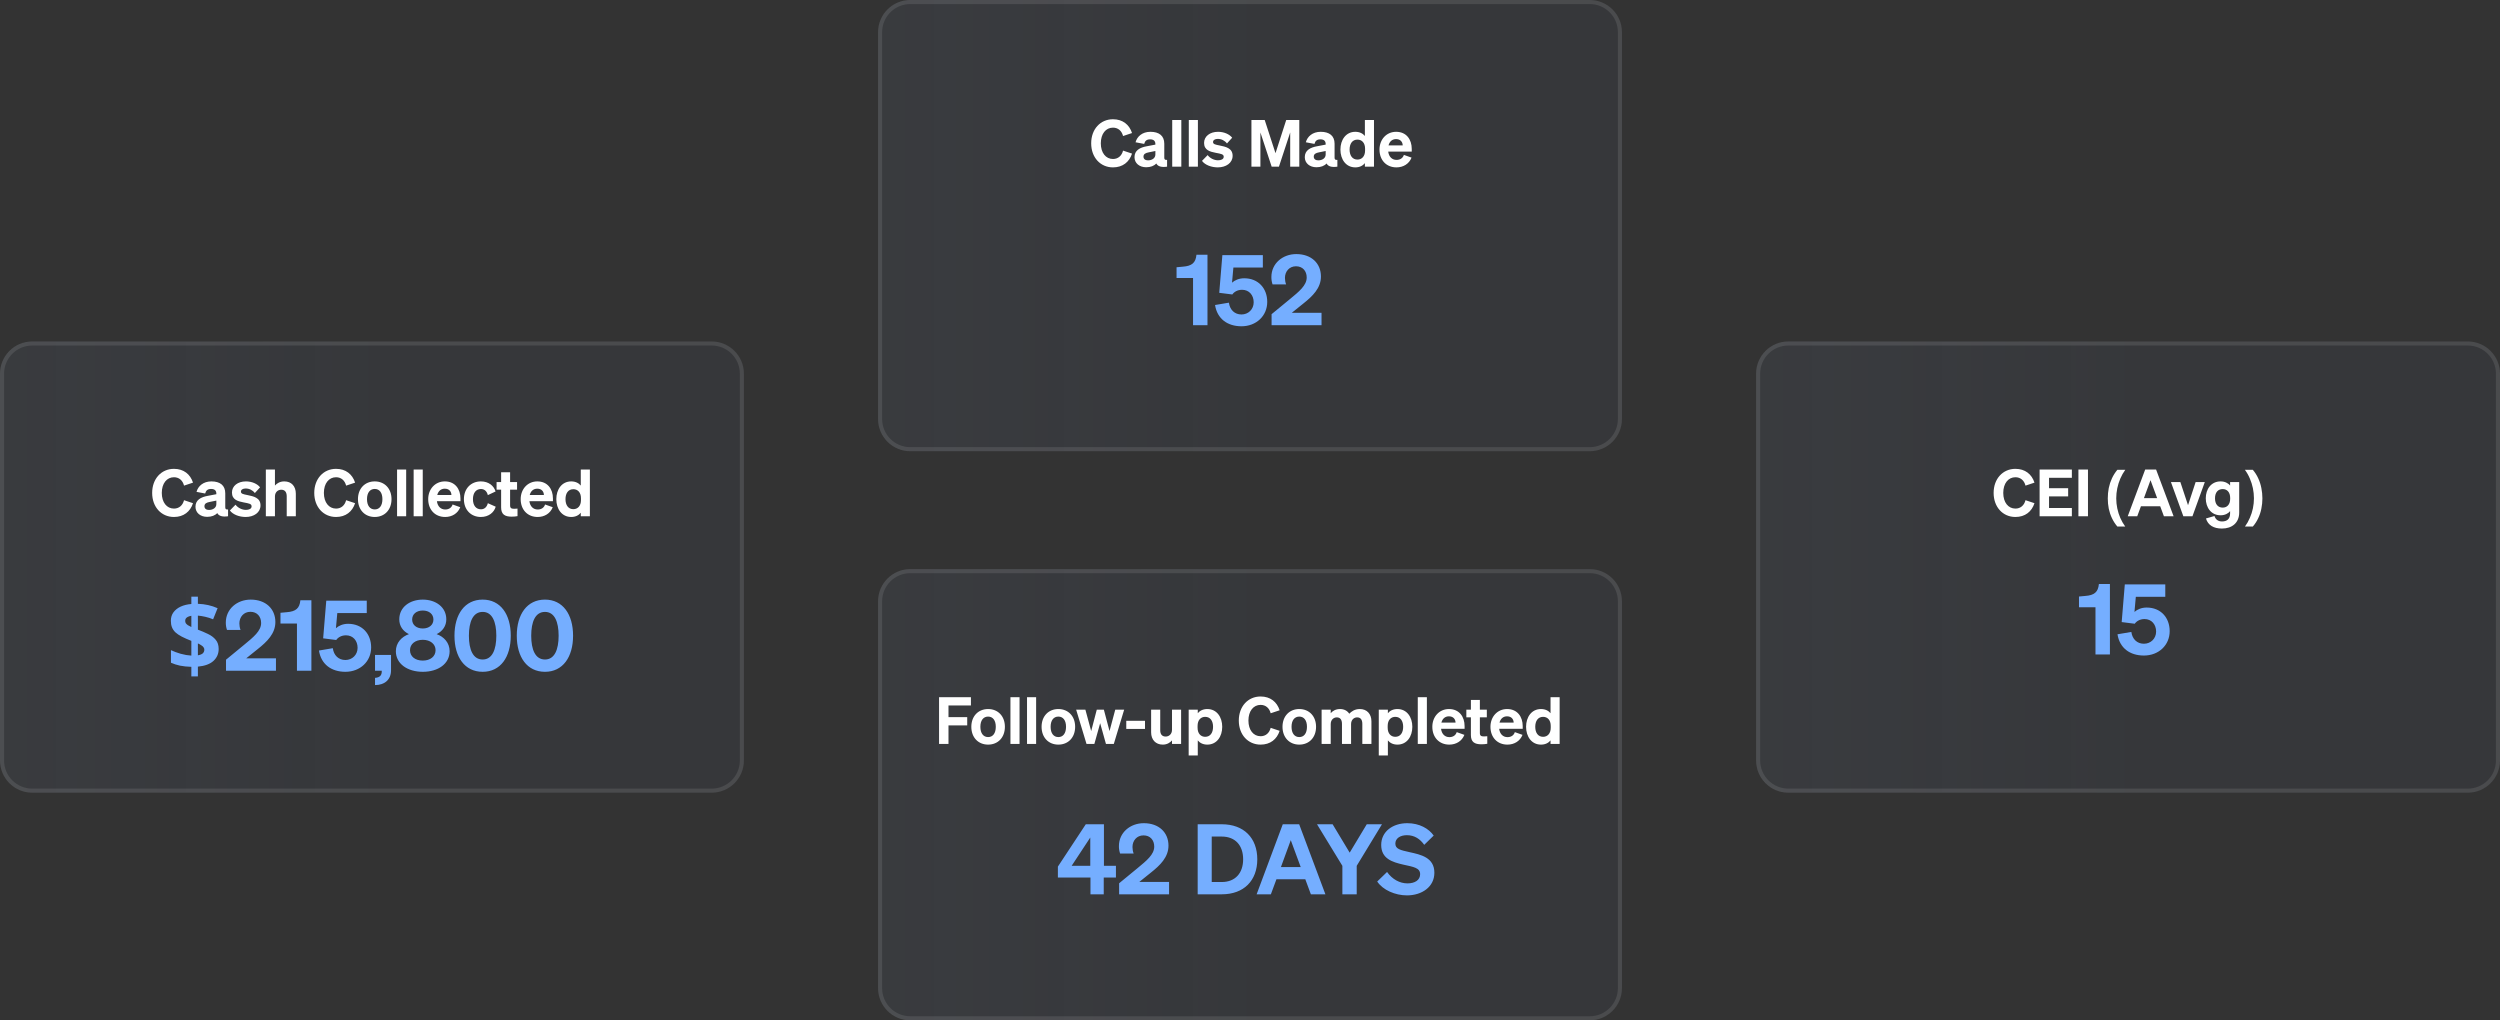 <svg width="615" height="251" viewBox="0 0 615 251" fill="none" xmlns="http://www.w3.org/2000/svg">
<rect x="0" y="0" width="615" height="251" fill="#333333" stroke="none"/>
<path d="M0 91.927C0 87.549 3.549 84 7.927 84H175.073C179.451 84 183 87.549 183 91.927V187.073C183 191.451 179.451 195 175.073 195H7.927C3.549 195 0 191.451 0 187.073V91.927Z" fill="url(#paint0_linear_3412_41159)" fill-opacity="0.15"/>
<path d="M7.927 84.5H175.073C179.175 84.5 182.5 87.825 182.5 91.927V187.073C182.5 191.175 179.175 194.5 175.073 194.5H7.927C3.825 194.5 0.5 191.175 0.5 187.073V91.927C0.5 87.825 3.825 84.5 7.927 84.5Z" stroke="white" stroke-opacity="0.1"/>
<path d="M432 91.927C432 87.549 435.549 84 439.927 84H607.073C611.451 84 615 87.549 615 91.927V187.073C615 191.451 611.451 195 607.073 195H439.927C435.549 195 432 191.451 432 187.073V91.927Z" fill="url(#paint1_linear_3412_41159)" fill-opacity="0.15"/>
<path d="M439.927 84.5H607.073C611.175 84.5 614.5 87.825 614.5 91.927V187.073C614.5 191.175 611.175 194.5 607.073 194.5H439.927C435.825 194.5 432.5 191.175 432.5 187.073V91.927C432.5 87.825 435.825 84.5 439.927 84.5Z" stroke="white" stroke-opacity="0.1"/>
<path d="M216 147.927C216 143.549 219.549 140 223.927 140H391.073C395.451 140 399 143.549 399 147.927V243.073C399 247.451 395.451 251 391.073 251H223.927C219.549 251 216 247.451 216 243.073V147.927Z" fill="url(#paint2_linear_3412_41159)" fill-opacity="0.15"/>
<path d="M223.927 140.5H391.073C395.175 140.5 398.5 143.825 398.5 147.927V243.073C398.5 247.175 395.175 250.5 391.073 250.5H223.927C219.825 250.5 216.5 247.175 216.5 243.073V147.927C216.5 143.825 219.825 140.5 223.927 140.5Z" stroke="white" stroke-opacity="0.1"/>
<path d="M216 7.927C216 3.549 219.549 0 223.927 0H391.073C395.451 0 399 3.549 399 7.927V103.073C399 107.451 395.451 111 391.073 111H223.927C219.549 111 216 107.451 216 103.073V7.927Z" fill="url(#paint3_linear_3412_41159)" fill-opacity="0.15"/>
<path d="M223.927 0.5H391.073C395.175 0.5 398.5 3.825 398.5 7.927V103.073C398.5 107.175 395.175 110.5 391.073 110.5H223.927C219.825 110.5 216.5 107.175 216.5 103.073V7.927C216.5 3.825 219.825 0.5 223.927 0.5Z" stroke="white" stroke-opacity="0.1"/>
<path d="M39.8 121.256C39.8 123.592 41.032 125.112 42.792 125.112C44.04 125.112 44.952 124.328 45.272 123.048L47.48 123.784C46.808 125.864 45.176 127.176 42.792 127.176C39.688 127.176 37.432 124.728 37.432 121.256C37.432 117.784 39.688 115.336 42.792 115.336C45.176 115.336 46.808 116.648 47.48 118.728L45.272 119.464C44.952 118.184 44.04 117.4 42.792 117.4C41.032 117.4 39.8 118.92 39.8 121.256ZM50.95 127.144C49.302 127.144 48.086 126.152 48.086 124.664C48.086 122.984 49.43 122.28 51.126 121.976L53.222 121.576V121.448C53.222 120.728 52.854 120.28 51.926 120.28C51.094 120.28 50.662 120.648 50.47 121.4L48.342 121C48.726 119.576 50.006 118.424 52.006 118.424C54.134 118.424 55.414 119.4 55.414 121.352V124.792C55.414 125.24 55.606 125.384 56.102 125.32V127C54.678 127.208 53.814 126.92 53.446 126.216C52.902 126.808 52.054 127.144 50.95 127.144ZM53.222 124.008V123.144L51.574 123.48C50.838 123.624 50.294 123.864 50.294 124.536C50.294 125.112 50.726 125.448 51.398 125.448C52.342 125.448 53.222 124.952 53.222 124.008ZM56.549 125.576L57.941 124.152C58.517 124.936 59.541 125.432 60.485 125.432C61.237 125.432 61.893 125.176 61.893 124.568C61.893 123.928 61.269 123.848 59.925 123.592C58.565 123.32 57.061 122.968 57.061 121.16C57.061 119.544 58.485 118.424 60.501 118.424C61.989 118.424 63.317 119.032 63.973 119.88L62.693 121.288C62.133 120.568 61.317 120.168 60.437 120.168C59.733 120.168 59.269 120.472 59.269 120.936C59.269 121.48 59.829 121.576 60.869 121.784C62.341 122.088 64.085 122.424 64.085 124.328C64.085 126.088 62.453 127.176 60.437 127.176C58.917 127.176 57.317 126.616 56.549 125.576ZM65.397 127V115.512H67.637V119.448C68.101 118.904 68.869 118.424 69.941 118.424C71.701 118.424 72.773 119.624 72.773 121.448V127H70.533V122.088C70.533 121.144 70.149 120.472 69.189 120.472C68.405 120.472 67.637 121.032 67.637 122.136V127H65.397ZM79.675 121.256C79.675 123.592 80.907 125.112 82.667 125.112C83.915 125.112 84.827 124.328 85.147 123.048L87.355 123.784C86.683 125.864 85.051 127.176 82.667 127.176C79.563 127.176 77.307 124.728 77.307 121.256C77.307 117.784 79.563 115.336 82.667 115.336C85.051 115.336 86.683 116.648 87.355 118.728L85.147 119.464C84.827 118.184 83.915 117.4 82.667 117.4C80.907 117.4 79.675 118.92 79.675 121.256ZM96.313 122.792C96.313 125.416 94.617 127.176 92.185 127.176C89.753 127.176 88.057 125.416 88.057 122.792C88.057 120.184 89.753 118.424 92.185 118.424C94.617 118.424 96.313 120.184 96.313 122.792ZM90.281 122.792C90.281 124.392 91.017 125.32 92.185 125.32C93.353 125.32 94.073 124.392 94.073 122.792C94.073 121.208 93.353 120.28 92.185 120.28C91.017 120.28 90.281 121.208 90.281 122.792ZM99.918 115.512V127H97.678V115.512H99.918ZM103.996 115.512V127H101.756V115.512H103.996ZM109.514 127.176C107.034 127.176 105.338 125.4 105.338 122.792C105.338 120.312 107.05 118.424 109.434 118.424C111.93 118.424 113.274 120.28 113.274 122.632V123.288H107.482C107.642 124.568 108.426 125.336 109.53 125.336C110.394 125.336 111.082 124.92 111.338 124.104L113.226 124.776C112.618 126.312 111.194 127.176 109.514 127.176ZM109.418 120.216C108.522 120.216 107.834 120.744 107.562 121.768H111.05C111.034 120.936 110.506 120.216 109.418 120.216ZM116.344 122.792C116.344 124.376 117.128 125.288 118.312 125.288C119.24 125.288 119.8 124.648 120.008 123.784L121.944 124.648C121.56 126.024 120.248 127.176 118.296 127.176C115.848 127.176 114.12 125.4 114.12 122.792C114.12 120.2 115.848 118.424 118.296 118.424C120.232 118.424 121.512 119.544 121.911 120.904L120.008 121.8C119.8 120.936 119.24 120.296 118.312 120.296C117.128 120.296 116.344 121.224 116.344 122.792ZM123.277 124.808V120.456H122.157V118.584H123.277V116.184H125.485V118.584H127.197V120.456H125.485V124.344C125.485 125.064 125.885 125.16 126.541 125.16C126.861 125.16 127.021 125.144 127.309 125.112V126.968C126.909 127.048 126.429 127.096 125.869 127.096C124.173 127.096 123.277 126.536 123.277 124.808ZM132.264 127.176C129.784 127.176 128.088 125.4 128.088 122.792C128.088 120.312 129.8 118.424 132.184 118.424C134.68 118.424 136.024 120.28 136.024 122.632V123.288H130.232C130.392 124.568 131.176 125.336 132.28 125.336C133.144 125.336 133.832 124.92 134.088 124.104L135.976 124.776C135.368 126.312 133.944 127.176 132.264 127.176ZM132.168 120.216C131.272 120.216 130.584 120.744 130.312 121.768H133.8C133.784 120.936 133.256 120.216 132.168 120.216ZM140.518 127.176C138.198 127.176 136.854 125.192 136.854 122.792C136.854 120.408 138.198 118.424 140.518 118.424C141.574 118.424 142.374 118.84 142.87 119.448V115.512H145.11V127H142.87V126.136C142.374 126.76 141.574 127.176 140.518 127.176ZM142.918 122.568C142.918 121.128 142.118 120.344 141.046 120.344C139.782 120.344 139.11 121.352 139.11 122.792C139.11 124.248 139.782 125.256 141.046 125.256C142.118 125.256 142.918 124.456 142.918 123.032V122.568Z" fill="white"/>
<path d="M492.8 121.256C492.8 123.592 494.032 125.112 495.792 125.112C497.04 125.112 497.952 124.328 498.272 123.048L500.48 123.784C499.808 125.864 498.176 127.176 495.792 127.176C492.688 127.176 490.432 124.728 490.432 121.256C490.432 117.784 492.688 115.336 495.792 115.336C498.176 115.336 499.808 116.648 500.48 118.728L498.272 119.464C497.952 118.184 497.04 117.4 495.792 117.4C494.032 117.4 492.8 118.92 492.8 121.256ZM501.742 115.512H509.678V117.544H504.062V120.104H508.766V122.12H504.062V124.968H509.678V127H501.742V115.512ZM513.641 115.512V127H511.289V115.512H513.641ZM518.515 122.616C518.515 121.741 518.595 120.888 518.755 120.056C518.926 119.224 519.187 118.429 519.539 117.672C519.891 116.915 520.334 116.216 520.867 115.576H522.819C522.339 116.237 521.934 116.952 521.603 117.72C521.272 118.488 521.022 119.283 520.851 120.104C520.68 120.925 520.595 121.757 520.595 122.6C520.595 123.421 520.68 124.243 520.851 125.064C521.022 125.875 521.267 126.653 521.587 127.4C521.918 128.157 522.323 128.867 522.803 129.528H520.867C520.334 128.899 519.891 128.211 519.539 127.464C519.187 126.728 518.926 125.949 518.755 125.128C518.595 124.307 518.515 123.469 518.515 122.616ZM527.713 115.512H530.401L534.705 127H532.321L531.409 124.536H526.673L525.761 127H523.425L527.713 115.512ZM529.025 118.12L527.409 122.536H530.657L529.025 118.12ZM539.343 127H537.103L534.047 118.584H536.367L538.255 124.28L540.127 118.584H542.383L539.343 127ZM550.844 126.072C550.844 128.616 549.084 130.024 546.588 130.024C544.556 130.024 543.148 129.192 542.668 127.544L544.764 126.936C545.004 127.768 545.66 128.28 546.62 128.28C547.788 128.28 548.604 127.704 548.604 126.312V125.736C548.172 126.312 547.324 126.76 546.268 126.76C543.964 126.76 542.62 124.888 542.62 122.584C542.62 120.296 543.964 118.424 546.268 118.424C547.308 118.424 548.172 118.872 548.604 119.448V118.584H550.844V126.072ZM548.62 122.488C548.62 121.096 547.868 120.312 546.796 120.312C545.58 120.312 544.892 121.176 544.892 122.584C544.892 123.992 545.58 124.872 546.796 124.872C547.868 124.872 548.62 124.088 548.62 122.712V122.488ZM556.55 122.616C556.55 123.469 556.464 124.307 556.294 125.128C556.134 125.949 555.878 126.728 555.526 127.464C555.184 128.211 554.742 128.899 554.198 129.528H552.262C552.742 128.867 553.142 128.157 553.462 127.4C553.792 126.653 554.043 125.875 554.214 125.064C554.384 124.243 554.47 123.421 554.47 122.6C554.47 121.757 554.384 120.925 554.214 120.104C554.043 119.283 553.792 118.488 553.462 117.72C553.142 116.952 552.736 116.237 552.246 115.576H554.198C554.742 116.216 555.184 116.915 555.526 117.672C555.878 118.429 556.134 119.224 556.294 120.056C556.464 120.888 556.55 121.741 556.55 122.616Z" fill="white"/>
<path d="M233.328 183H231.008V171.512H238.848V173.544H233.328V176.408H237.936V178.44H233.328V183ZM247.204 178.792C247.204 181.416 245.508 183.176 243.076 183.176C240.644 183.176 238.948 181.416 238.948 178.792C238.948 176.184 240.644 174.424 243.076 174.424C245.508 174.424 247.204 176.184 247.204 178.792ZM241.172 178.792C241.172 180.392 241.908 181.32 243.076 181.32C244.244 181.32 244.964 180.392 244.964 178.792C244.964 177.208 244.244 176.28 243.076 176.28C241.908 176.28 241.172 177.208 241.172 178.792ZM250.809 171.512V183H248.569V171.512H250.809ZM254.887 171.512V183H252.647V171.512H254.887ZM264.485 178.792C264.485 181.416 262.789 183.176 260.357 183.176C257.925 183.176 256.229 181.416 256.229 178.792C256.229 176.184 257.925 174.424 260.357 174.424C262.789 174.424 264.485 176.184 264.485 178.792ZM258.453 178.792C258.453 180.392 259.189 181.32 260.357 181.32C261.525 181.32 262.245 180.392 262.245 178.792C262.245 177.208 261.525 176.28 260.357 176.28C259.189 176.28 258.453 177.208 258.453 178.792ZM269.807 174.584H271.551L272.943 179.848L274.351 174.584H276.543L273.999 183H272.063L270.639 177.912L269.215 183H267.279L264.735 174.584H267.007L268.431 179.848L269.807 174.584ZM277.062 179.32V177.32H281.67V179.32H277.062ZM290.553 174.584V183H288.313V182.136C287.849 182.68 287.113 183.176 286.041 183.176C284.297 183.176 283.177 181.976 283.177 180.152V174.584H285.417V179.656C285.417 180.584 285.833 181.192 286.761 181.192C287.545 181.192 288.313 180.616 288.313 179.528V174.584H290.553ZM297.004 183.176C295.948 183.176 295.148 182.76 294.652 182.136V185.848H292.412V174.584H294.652V175.448C295.148 174.84 295.948 174.424 297.004 174.424C299.324 174.424 300.668 176.408 300.668 178.792C300.668 181.192 299.324 183.176 297.004 183.176ZM294.604 178.568V179.032C294.604 180.456 295.404 181.256 296.476 181.256C297.74 181.256 298.412 180.248 298.412 178.792C298.412 177.352 297.74 176.344 296.476 176.344C295.404 176.344 294.604 177.128 294.604 178.568ZM307.113 177.256C307.113 179.592 308.345 181.112 310.105 181.112C311.353 181.112 312.265 180.328 312.585 179.048L314.793 179.784C314.121 181.864 312.489 183.176 310.105 183.176C307.001 183.176 304.745 180.728 304.745 177.256C304.745 173.784 307.001 171.336 310.105 171.336C312.489 171.336 314.121 172.648 314.793 174.728L312.585 175.464C312.265 174.184 311.353 173.4 310.105 173.4C308.345 173.4 307.113 174.92 307.113 177.256ZM323.751 178.792C323.751 181.416 322.055 183.176 319.623 183.176C317.191 183.176 315.495 181.416 315.495 178.792C315.495 176.184 317.191 174.424 319.623 174.424C322.055 174.424 323.751 176.184 323.751 178.792ZM317.719 178.792C317.719 180.392 318.455 181.32 319.623 181.32C320.791 181.32 321.511 180.392 321.511 178.792C321.511 177.208 320.791 176.28 319.623 176.28C318.455 176.28 317.719 177.208 317.719 178.792ZM327.356 178.136V183H325.116V174.584H327.356V175.448C327.804 174.904 328.556 174.424 329.644 174.424C330.668 174.424 331.452 174.856 331.916 175.576C332.428 175.048 333.227 174.424 334.524 174.424C336.252 174.424 337.372 175.624 337.372 177.448V183H335.132V178.088C335.132 177.144 334.78 176.472 333.852 176.472C333.116 176.472 332.364 177.032 332.364 178.136V183H330.124V178.088C330.124 177.144 329.772 176.472 328.844 176.472C328.108 176.472 327.356 177.032 327.356 178.136ZM343.77 183.176C342.714 183.176 341.914 182.76 341.418 182.136V185.848H339.178V174.584H341.418V175.448C341.914 174.84 342.714 174.424 343.77 174.424C346.09 174.424 347.434 176.408 347.434 178.792C347.434 181.192 346.09 183.176 343.77 183.176ZM341.37 178.568V179.032C341.37 180.456 342.17 181.256 343.242 181.256C344.506 181.256 345.178 180.248 345.178 178.792C345.178 177.352 344.506 176.344 343.242 176.344C342.17 176.344 341.37 177.128 341.37 178.568ZM351.012 171.512V183H348.772V171.512H351.012ZM356.53 183.176C354.05 183.176 352.354 181.4 352.354 178.792C352.354 176.312 354.066 174.424 356.45 174.424C358.946 174.424 360.29 176.28 360.29 178.632V179.288H354.498C354.658 180.568 355.442 181.336 356.546 181.336C357.41 181.336 358.098 180.92 358.354 180.104L360.242 180.776C359.634 182.312 358.21 183.176 356.53 183.176ZM356.434 176.216C355.538 176.216 354.85 176.744 354.578 177.768H358.066C358.05 176.936 357.522 176.216 356.434 176.216ZM361.84 180.808V176.456H360.72V174.584H361.84V172.184H364.048V174.584H365.76V176.456H364.048V180.344C364.048 181.064 364.448 181.16 365.104 181.16C365.424 181.16 365.584 181.144 365.872 181.112V182.968C365.472 183.048 364.992 183.096 364.432 183.096C362.736 183.096 361.84 182.536 361.84 180.808ZM370.827 183.176C368.347 183.176 366.651 181.4 366.651 178.792C366.651 176.312 368.363 174.424 370.747 174.424C373.243 174.424 374.587 176.28 374.587 178.632V179.288H368.795C368.955 180.568 369.739 181.336 370.843 181.336C371.707 181.336 372.395 180.92 372.651 180.104L374.539 180.776C373.931 182.312 372.507 183.176 370.827 183.176ZM370.731 176.216C369.835 176.216 369.147 176.744 368.875 177.768H372.363C372.347 176.936 371.819 176.216 370.731 176.216ZM379.08 183.176C376.76 183.176 375.416 181.192 375.416 178.792C375.416 176.408 376.76 174.424 379.08 174.424C380.136 174.424 380.936 174.84 381.432 175.448V171.512H383.672V183H381.432V182.136C380.936 182.76 380.136 183.176 379.08 183.176ZM381.48 178.568C381.48 177.128 380.68 176.344 379.608 176.344C378.344 176.344 377.672 177.352 377.672 178.792C377.672 180.248 378.344 181.256 379.608 181.256C380.68 181.256 381.48 180.456 381.48 179.032V178.568Z" fill="white"/>
<path d="M270.8 35.256C270.8 37.592 272.032 39.112 273.792 39.112C275.04 39.112 275.952 38.328 276.272 37.048L278.48 37.784C277.808 39.864 276.176 41.176 273.792 41.176C270.688 41.176 268.432 38.728 268.432 35.256C268.432 31.784 270.688 29.336 273.792 29.336C276.176 29.336 277.808 30.648 278.48 32.728L276.272 33.464C275.952 32.184 275.04 31.4 273.792 31.4C272.032 31.4 270.8 32.92 270.8 35.256ZM281.95 41.144C280.302 41.144 279.086 40.152 279.086 38.664C279.086 36.984 280.43 36.28 282.126 35.976L284.222 35.576V35.448C284.222 34.728 283.854 34.28 282.926 34.28C282.094 34.28 281.662 34.648 281.47 35.4L279.342 35C279.726 33.576 281.006 32.424 283.006 32.424C285.134 32.424 286.414 33.4 286.414 35.352V38.792C286.414 39.24 286.606 39.384 287.102 39.32V41C285.678 41.208 284.814 40.92 284.446 40.216C283.902 40.808 283.054 41.144 281.95 41.144ZM284.222 38.008V37.144L282.574 37.48C281.838 37.624 281.294 37.864 281.294 38.536C281.294 39.112 281.726 39.448 282.398 39.448C283.342 39.448 284.222 38.952 284.222 38.008ZM290.606 29.512V41H288.366V29.512H290.606ZM294.684 29.512V41H292.444V29.512H294.684ZM295.69 39.576L297.082 38.152C297.658 38.936 298.682 39.432 299.626 39.432C300.378 39.432 301.034 39.176 301.034 38.568C301.034 37.928 300.41 37.848 299.066 37.592C297.706 37.32 296.202 36.968 296.202 35.16C296.202 33.544 297.626 32.424 299.642 32.424C301.13 32.424 302.458 33.032 303.114 33.88L301.834 35.288C301.274 34.568 300.458 34.168 299.578 34.168C298.874 34.168 298.41 34.472 298.41 34.936C298.41 35.48 298.97 35.576 300.01 35.784C301.482 36.088 303.226 36.424 303.226 38.328C303.226 40.088 301.594 41.176 299.578 41.176C298.058 41.176 296.458 40.616 295.69 39.576ZM314.62 41H312.828L310.06 32.584V41H307.852V29.512H311.116L313.772 37.688L316.412 29.512H319.628V41H317.388V32.584L314.62 41ZM323.841 41.144C322.193 41.144 320.977 40.152 320.977 38.664C320.977 36.984 322.321 36.28 324.017 35.976L326.113 35.576V35.448C326.113 34.728 325.745 34.28 324.817 34.28C323.985 34.28 323.553 34.648 323.361 35.4L321.233 35C321.617 33.576 322.897 32.424 324.897 32.424C327.025 32.424 328.305 33.4 328.305 35.352V38.792C328.305 39.24 328.497 39.384 328.993 39.32V41C327.569 41.208 326.705 40.92 326.337 40.216C325.793 40.808 324.945 41.144 323.841 41.144ZM326.113 38.008V37.144L324.465 37.48C323.729 37.624 323.185 37.864 323.185 38.536C323.185 39.112 323.617 39.448 324.289 39.448C325.233 39.448 326.113 38.952 326.113 38.008ZM333.408 41.176C331.088 41.176 329.744 39.192 329.744 36.792C329.744 34.408 331.088 32.424 333.408 32.424C334.464 32.424 335.264 32.84 335.76 33.448V29.512H338V41H335.76V40.136C335.264 40.76 334.464 41.176 333.408 41.176ZM335.808 36.568C335.808 35.128 335.008 34.344 333.936 34.344C332.672 34.344 332 35.352 332 36.792C332 38.248 332.672 39.256 333.936 39.256C335.008 39.256 335.808 38.456 335.808 37.032V36.568ZM343.53 41.176C341.05 41.176 339.354 39.4 339.354 36.792C339.354 34.312 341.066 32.424 343.45 32.424C345.946 32.424 347.29 34.28 347.29 36.632V37.288H341.498C341.658 38.568 342.442 39.336 343.546 39.336C344.41 39.336 345.098 38.92 345.354 38.104L347.242 38.776C346.634 40.312 345.21 41.176 343.53 41.176ZM343.434 34.216C342.538 34.216 341.85 34.744 341.578 35.768H345.066C345.05 34.936 344.522 34.216 343.434 34.216Z" fill="white"/>
<path d="M294.328 62.672H297.04V80H293.488V68.384H289.432V65.744L290.992 65.6C293.2 65.432 294.136 64.664 294.328 62.672ZM303.149 72.44L299.933 72.032L300.701 62.768H310.661V65.816H303.413L303.077 69.536C303.749 68.936 304.781 68.456 306.077 68.456C309.557 68.456 311.741 70.952 311.741 74.264C311.741 77.72 309.029 80.264 305.405 80.264C301.949 80.264 299.429 78.416 298.901 75.032L302.309 74.456C302.549 76.232 303.725 77.36 305.405 77.36C307.085 77.36 308.405 76.088 308.405 74.36C308.405 72.632 307.301 71.288 305.549 71.288C304.421 71.288 303.581 71.816 303.149 72.44ZM312.809 77.288L317.273 73.616C319.577 71.72 321.449 70.208 321.449 68.264C321.449 66.68 320.465 65.504 318.809 65.504C317.153 65.504 316.097 66.8 316.097 68.36C316.097 68.912 316.193 69.464 316.385 69.968H313.049C312.833 69.296 312.761 68.792 312.761 68.144C312.761 64.808 315.545 62.504 318.881 62.504C322.577 62.504 324.953 64.76 324.953 68.024C324.953 70.88 322.889 72.872 320.585 74.696L317.777 76.952H325.097V80H312.809V77.288Z" fill="#75AEFF"/>
<path d="M516.328 143.672H519.04V161H515.488V149.384H511.432V146.744L512.992 146.6C515.2 146.432 516.136 145.664 516.328 143.672ZM525.149 153.44L521.933 153.032L522.701 143.768H532.661V146.816H525.413L525.077 150.536C525.749 149.936 526.781 149.456 528.077 149.456C531.557 149.456 533.741 151.952 533.741 155.264C533.741 158.72 531.029 161.264 527.405 161.264C523.949 161.264 521.429 159.416 520.901 156.032L524.309 155.456C524.549 157.232 525.725 158.36 527.405 158.36C529.085 158.36 530.405 157.088 530.405 155.36C530.405 153.632 529.301 152.288 527.549 152.288C526.421 152.288 525.581 152.816 525.149 153.44Z" fill="#75AEFF"/>
<path d="M271.52 220H268.256V215.872H260.24V213.184L267.104 202.768H271.568V212.992H274.52V215.872H271.52V220ZM263.624 212.992H268.208V206.032L263.624 212.992ZM275.302 217.288L279.766 213.616C282.07 211.72 283.942 210.208 283.942 208.264C283.942 206.68 282.958 205.504 281.302 205.504C279.646 205.504 278.59 206.8 278.59 208.36C278.59 208.912 278.686 209.464 278.878 209.968H275.542C275.326 209.296 275.254 208.792 275.254 208.144C275.254 204.808 278.038 202.504 281.374 202.504C285.07 202.504 287.446 204.76 287.446 208.024C287.446 210.88 285.382 212.872 283.078 214.696L280.27 216.952H287.59V220H275.302V217.288ZM294.629 220V202.768H300.557C305.981 202.768 309.293 206.128 309.293 211.384C309.293 216.64 305.981 220 300.557 220H294.629ZM298.085 216.976H300.557C303.893 216.976 305.813 214.768 305.813 211.384C305.813 207.976 303.893 205.792 300.533 205.792H298.085V216.976ZM315.562 202.768H319.594L326.05 220H322.474L321.106 216.304H314.002L312.634 220H309.13L315.562 202.768ZM317.53 206.68L315.105 213.304H319.978L317.53 206.68ZM332.023 209.752L336.223 202.768H339.967L333.751 212.992V220H330.223V212.992L323.983 202.768H327.823L332.023 209.752ZM338.792 216.856L341.216 214.504C342.488 216.304 344.336 217.312 346.232 217.312C348.032 217.312 349.352 216.52 349.352 215.056C349.352 213.472 347.72 213.256 345.128 212.68C342.56 212.08 339.776 211.264 339.776 207.856C339.776 204.568 342.608 202.504 346.184 202.504C349.16 202.504 351.488 203.824 352.688 205.552L350.36 207.832C349.352 206.416 348.008 205.456 346.088 205.456C344.408 205.456 343.256 206.272 343.256 207.52C343.256 208.864 344.504 209.128 346.76 209.632C349.496 210.232 352.856 210.928 352.856 214.696C352.856 218.176 349.784 220.264 346.112 220.264C343.208 220.264 340.184 218.944 338.792 216.856Z" fill="#75AEFF"/>
<path d="M47.072 164.04C46.032 164.008 45.104 163.912 44.288 163.752C43.472 163.576 42.728 163.336 42.056 163.032V159.936C42.712 160.256 43.504 160.552 44.432 160.824C45.36 161.08 46.24 161.232 47.072 161.28V157.656C46.144 157.288 45.352 156.936 44.696 156.6C44.056 156.264 43.536 155.912 43.136 155.544C42.752 155.16 42.472 154.744 42.296 154.296C42.12 153.832 42.032 153.304 42.032 152.712C42.032 151.912 42.24 151.224 42.656 150.648C43.088 150.056 43.68 149.584 44.432 149.232C45.2 148.88 46.08 148.664 47.072 148.584V146.784H48.68V148.536C49.576 148.568 50.416 148.672 51.2 148.848C52 149.024 52.776 149.28 53.528 149.616L52.424 152.352C51.784 152.08 51.136 151.872 50.48 151.728C49.84 151.584 49.24 151.488 48.68 151.44V154.896C49.544 155.216 50.368 155.568 51.152 155.952C51.936 156.32 52.568 156.792 53.048 157.368C53.544 157.944 53.792 158.704 53.792 159.648C53.792 160.816 53.368 161.792 52.52 162.576C51.672 163.36 50.392 163.832 48.68 163.992V166.392H47.072V164.04ZM48.68 161.208C49.224 161.112 49.624 160.952 49.88 160.728C50.136 160.488 50.264 160.184 50.264 159.816C50.264 159.592 50.2 159.4 50.072 159.24C49.96 159.064 49.784 158.904 49.544 158.76C49.32 158.6 49.032 158.44 48.68 158.28V161.208ZM47.072 151.488C46.752 151.536 46.48 151.616 46.256 151.728C46.032 151.824 45.856 151.96 45.728 152.136C45.616 152.296 45.56 152.488 45.56 152.712C45.56 152.936 45.608 153.136 45.704 153.312C45.816 153.472 45.984 153.632 46.208 153.792C46.432 153.936 46.72 154.088 47.072 154.248V151.488ZM55.598 162.288L60.062 158.616C62.366 156.72 64.238 155.208 64.238 153.264C64.238 151.68 63.254 150.504 61.598 150.504C59.942 150.504 58.886 151.8 58.886 153.36C58.886 153.912 58.982 154.464 59.174 154.968H55.838C55.622 154.296 55.55 153.792 55.55 153.144C55.55 149.808 58.334 147.504 61.67 147.504C65.366 147.504 67.742 149.76 67.742 153.024C67.742 155.88 65.678 157.872 63.374 159.696L60.566 161.952H67.886V165H55.598V162.288ZM73.891 147.672H76.603V165H73.05V153.384H68.995V150.744L70.555 150.6C72.763 150.432 73.698 149.664 73.891 147.672ZM82.711 157.44L79.495 157.032L80.263 147.768H90.223V150.816H82.975L82.639 154.536C83.311 153.936 84.343 153.456 85.639 153.456C89.119 153.456 91.303 155.952 91.303 159.264C91.303 162.72 88.591 165.264 84.967 165.264C81.511 165.264 78.991 163.416 78.463 160.032L81.871 159.456C82.111 161.232 83.287 162.36 84.967 162.36C86.647 162.36 87.967 161.088 87.967 159.36C87.967 157.632 86.863 156.288 85.111 156.288C83.983 156.288 83.143 156.816 82.711 157.44ZM92.256 165V161.112H96.192V164.928C96.192 167.184 94.632 168.528 92.256 168.528V166.752C93.36 166.68 93.912 166.2 93.912 165.168V165H92.256ZM104.006 147.504C107.198 147.504 109.79 149.352 109.79 152.352C109.79 153.984 108.902 155.256 107.414 156C109.214 156.624 110.606 158.136 110.606 160.2C110.606 163.296 107.774 165.264 104.006 165.264C100.238 165.264 97.382 163.296 97.382 160.2C97.382 158.136 98.798 156.624 100.598 156C99.086 155.256 98.222 153.984 98.222 152.352C98.222 149.352 100.814 147.504 104.006 147.504ZM104.006 154.608C105.566 154.608 106.622 153.72 106.622 152.4C106.622 151.08 105.566 150.192 104.006 150.192C102.446 150.192 101.39 151.08 101.39 152.4C101.39 153.72 102.446 154.608 104.006 154.608ZM104.006 157.392C102.134 157.392 100.862 158.448 100.862 159.936C100.862 161.496 102.134 162.504 104.006 162.504C105.854 162.504 107.15 161.496 107.15 159.936C107.15 158.448 105.854 157.392 104.006 157.392ZM111.799 156.384C111.799 151.128 114.319 147.504 118.735 147.504C123.127 147.504 125.647 151.128 125.647 156.384C125.647 161.64 123.127 165.264 118.735 165.264C114.319 165.264 111.799 161.64 111.799 156.384ZM115.351 156.384C115.351 159.816 116.359 162.24 118.735 162.24C121.087 162.24 122.095 159.816 122.095 156.384C122.095 152.952 121.087 150.528 118.735 150.528C116.359 150.528 115.351 152.952 115.351 156.384ZM127.127 156.384C127.127 151.128 129.647 147.504 134.063 147.504C138.455 147.504 140.975 151.128 140.975 156.384C140.975 161.64 138.455 165.264 134.063 165.264C129.647 165.264 127.127 161.64 127.127 156.384ZM130.679 156.384C130.679 159.816 131.687 162.24 134.063 162.24C136.415 162.24 137.423 159.816 137.423 156.384C137.423 152.952 136.415 150.528 134.063 150.528C131.687 150.528 130.679 152.952 130.679 156.384Z" fill="#75AEFF"/>
<defs>
<linearGradient id="paint0_linear_3412_41159" x1="96.276" y1="0.212" x2="-86.724" y2="0.212" gradientUnits="userSpaceOnUse">
<stop stop-color="#7AA0EC" stop-opacity="0.25"/>
<stop offset="1" stop-color="#726D6D"/>
</linearGradient>
<linearGradient id="paint1_linear_3412_41159" x1="528.276" y1="0.212" x2="345.276" y2="0.212" gradientUnits="userSpaceOnUse">
<stop stop-color="#7AA0EC" stop-opacity="0.25"/>
<stop offset="1" stop-color="#726D6D"/>
</linearGradient>
<linearGradient id="paint2_linear_3412_41159" x1="312.276" y1="56.212" x2="129.276" y2="56.212" gradientUnits="userSpaceOnUse">
<stop stop-color="#7AA0EC" stop-opacity="0.25"/>
<stop offset="1" stop-color="#726D6D"/>
</linearGradient>
<linearGradient id="paint3_linear_3412_41159" x1="312.276" y1="-83.788" x2="129.276" y2="-83.788" gradientUnits="userSpaceOnUse">
<stop stop-color="#7AA0EC" stop-opacity="0.25"/>
<stop offset="1" stop-color="#726D6D"/>
</linearGradient>
</defs>
</svg>
